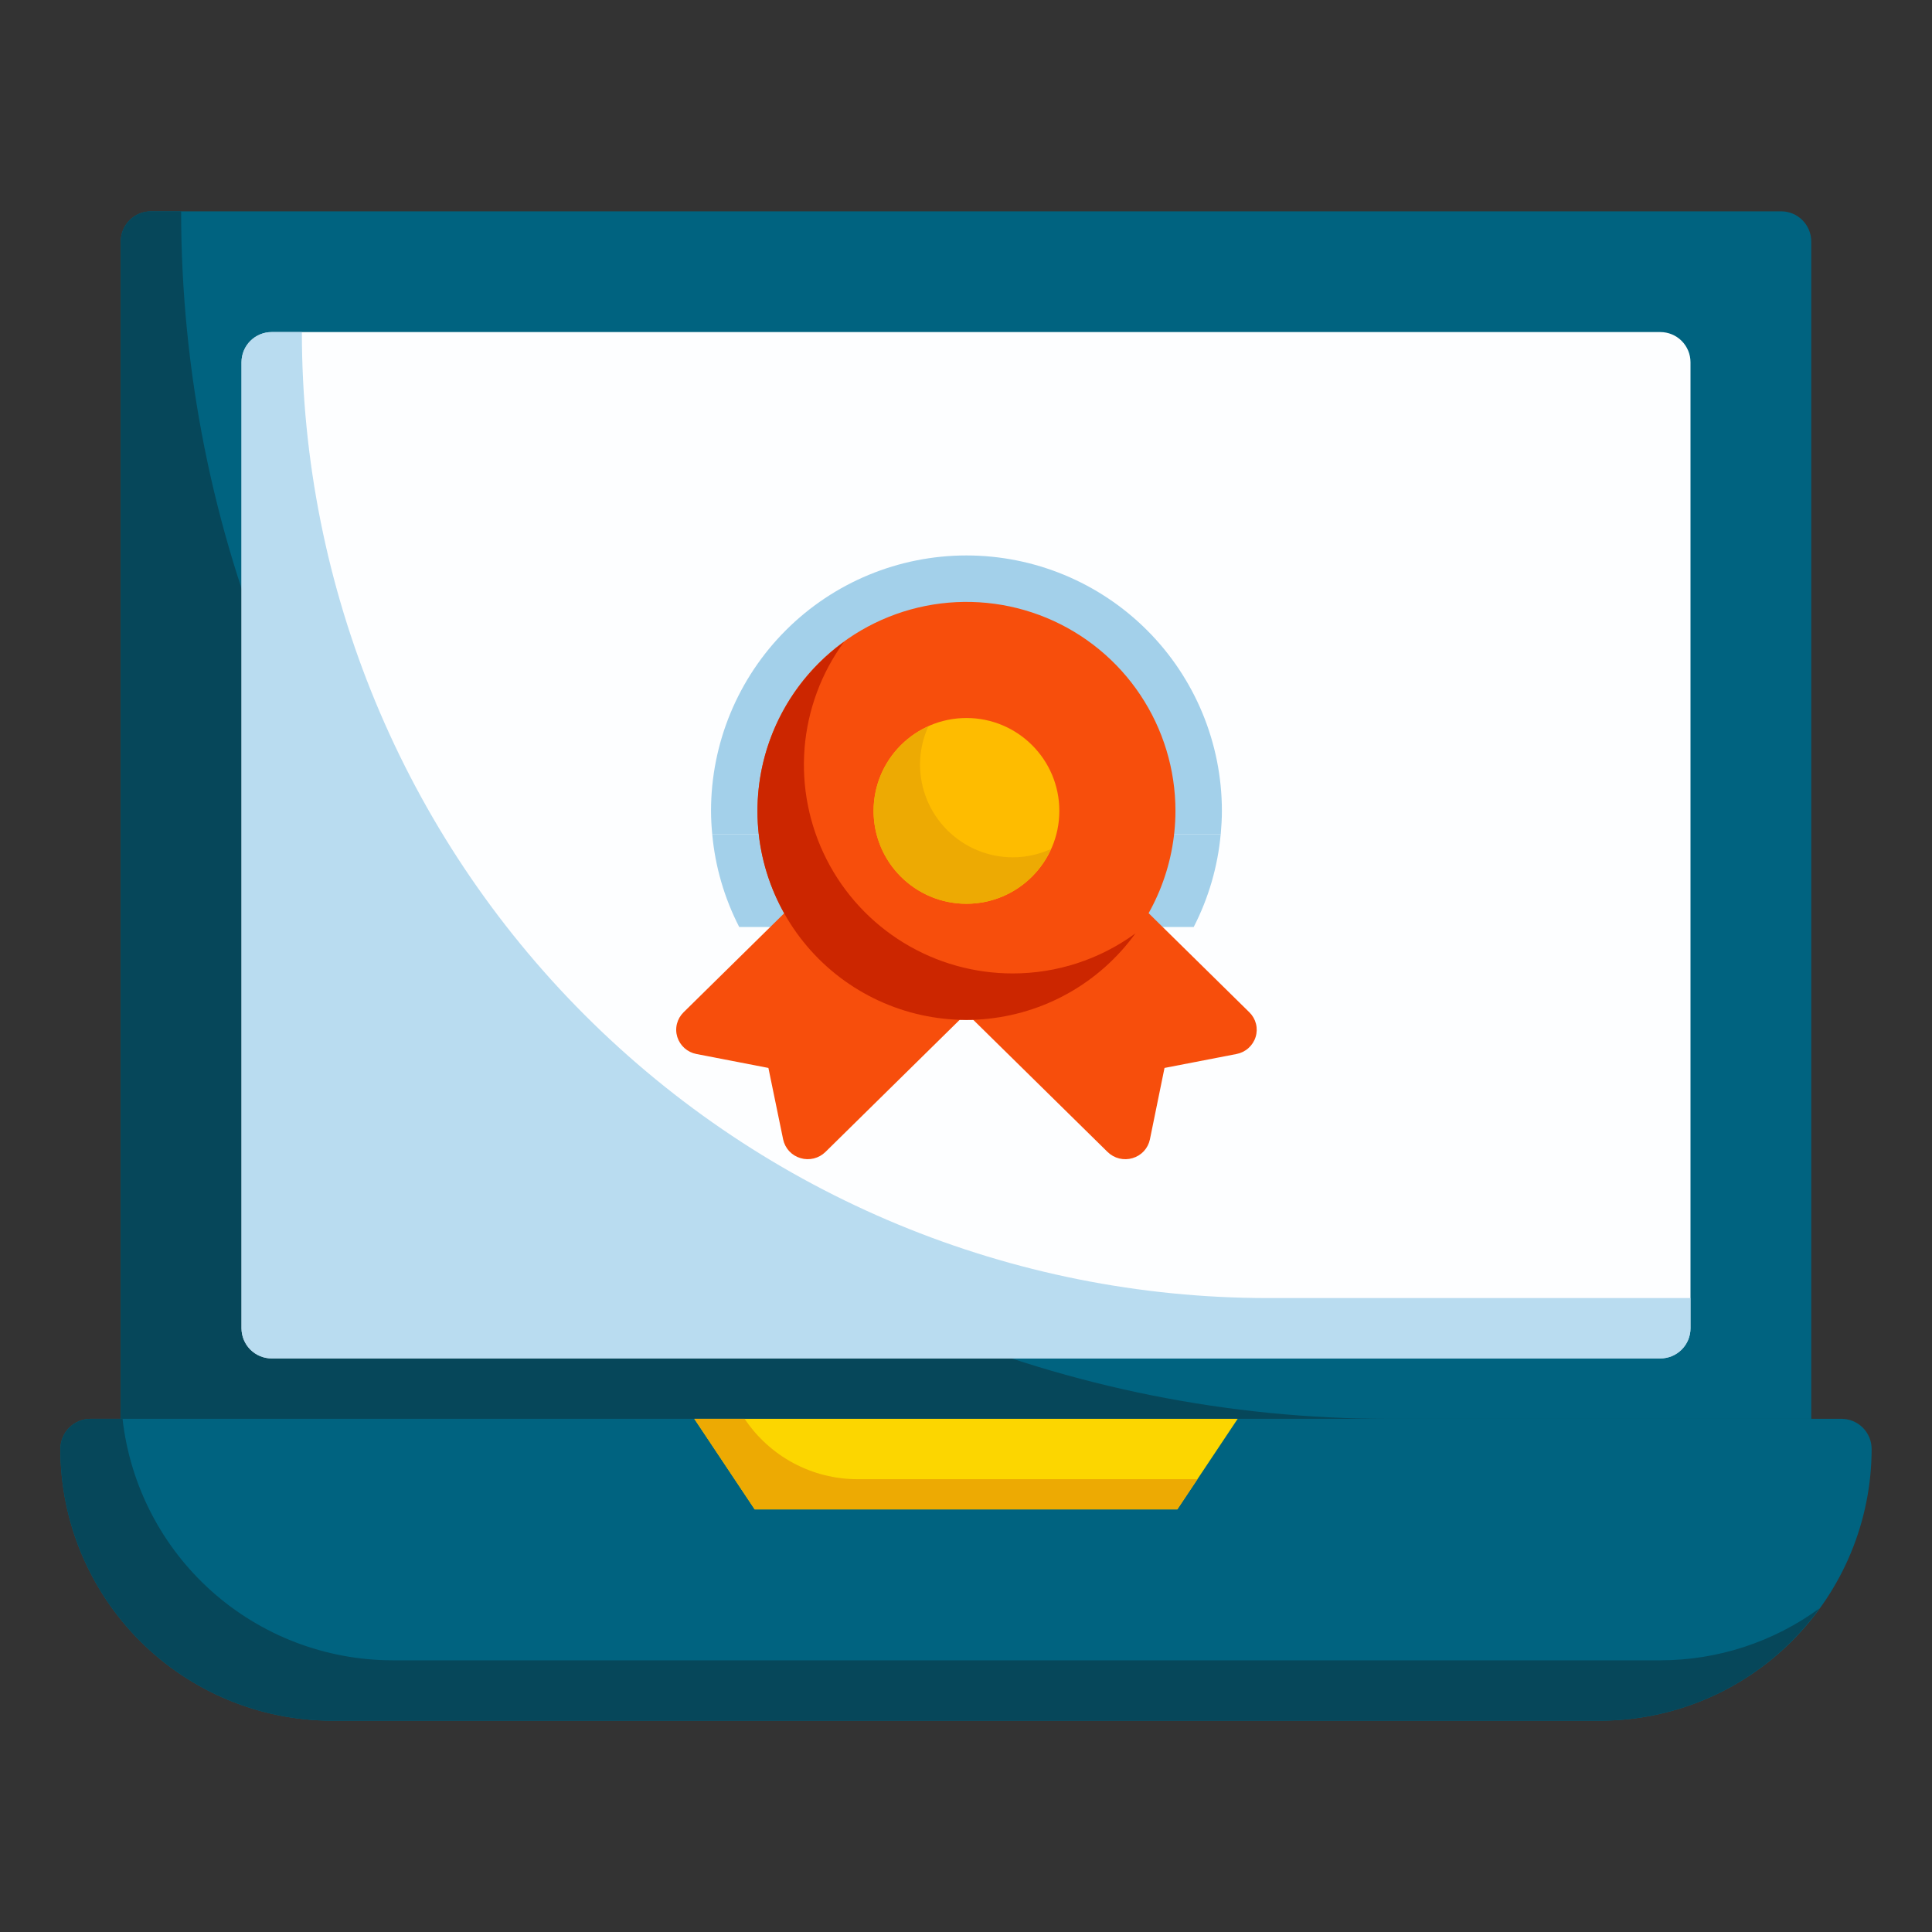 <?xml version="1.0" encoding="UTF-8"?>
<svg xmlns="http://www.w3.org/2000/svg" width="80" height="80" viewBox="0 0 80 80" fill="none">
  <rect x="0" y="0" width="80" height="80" fill="#333333" stroke="none"/>
  <path d="M73.75 61.25H6.25C5.918 61.25 5.601 61.118 5.366 60.884C5.132 60.65 5 60.331 5 60V10C5 9.668 5.132 9.351 5.366 9.116C5.601 8.882 5.918 8.75 6.25 8.75H73.75C74.082 8.75 74.4 8.882 74.634 9.116C74.868 9.351 75 9.668 75 10V60C75 60.331 74.868 60.65 74.634 60.884C74.4 61.118 74.082 61.25 73.75 61.25Z" fill="#006380"></path>
  <path d="M57.5 58.75C44.239 58.75 31.521 53.482 22.145 44.105C12.768 34.728 7.5 22.011 7.5 8.75H6.25C5.918 8.75 5.601 8.882 5.366 9.116C5.132 9.351 5 9.668 5 10V60C5 60.331 5.132 60.65 5.366 60.884C5.601 61.118 5.918 61.25 6.25 61.25H73.75C74.082 61.25 74.4 61.118 74.634 60.884C74.868 60.65 75 60.331 75 60V58.75H57.5Z" fill="#06475A"></path>
  <path d="M68.75 56.25H11.25C10.918 56.25 10.601 56.118 10.366 55.884C10.132 55.65 10 55.331 10 55V15C10 14.668 10.132 14.351 10.366 14.116C10.601 13.882 10.918 13.75 11.25 13.75H68.75C69.082 13.75 69.4 13.882 69.634 14.116C69.868 14.351 70 14.668 70 15V55C70 55.331 69.868 55.65 69.634 55.884C69.4 56.118 69.082 56.25 68.75 56.25Z" fill="#FDFEFF"></path>
  <path opacity="0.75" d="M52.5 53.75C41.891 53.75 31.717 49.536 24.216 42.034C16.714 34.533 12.5 24.359 12.5 13.75H11.25C10.918 13.75 10.601 13.882 10.366 14.116C10.132 14.351 10 14.668 10 15V55C10 55.331 10.132 55.65 10.366 55.884C10.601 56.118 10.918 56.25 11.25 56.25H68.75C69.082 56.25 69.4 56.118 69.634 55.884C69.868 55.65 70 55.331 70 55V53.75H52.5Z" fill="#A3D0EA"></path>
  <path d="M66.25 71.25H13.75C10.767 71.247 7.908 70.06 5.799 67.951C3.69 65.842 2.503 62.983 2.5 60C2.5 59.669 2.632 59.35 2.866 59.116C3.101 58.882 3.418 58.75 3.75 58.75H76.25C76.582 58.75 76.9 58.882 77.134 59.116C77.368 59.35 77.5 59.669 77.5 60C77.497 62.983 76.31 65.842 74.201 67.951C72.092 70.06 69.233 71.247 66.25 71.25Z" fill="#006380"></path>
  <path d="M68.75 68.75H16.25C13.484 68.746 10.817 67.725 8.755 65.881C6.694 64.037 5.384 61.498 5.074 58.75H3.75C3.418 58.75 3.101 58.882 2.866 59.116C2.632 59.35 2.5 59.669 2.5 60C2.503 62.983 3.69 65.842 5.799 67.951C7.908 70.06 10.767 71.247 13.75 71.25H66.25C68.026 71.249 69.776 70.826 71.358 70.017C72.939 69.207 74.305 68.035 75.345 66.595C73.431 67.995 71.121 68.749 68.75 68.75Z" fill="#06475A"></path>
  <path d="M48.75 62.5H31.25L28.75 58.75H51.25L48.75 62.5Z" fill="#FCD600"></path>
  <path d="M30.834 58.75H28.75L31.25 62.5H48.75L49.584 61.25H35.5C34.577 61.249 33.668 61.02 32.854 60.584C32.04 60.148 31.346 59.518 30.834 58.75Z" fill="#EDAA03"></path>
  <path d="M29.491 34.538C29.613 35.88 29.993 37.186 30.609 38.385H49.429C50.045 37.186 50.425 35.88 50.547 34.538H29.491Z" fill="#A3D0EA"></path>
  <path d="M33.849 36.462L28.304 41.918C28.171 42.048 28.077 42.212 28.031 42.392C27.985 42.572 27.99 42.761 28.045 42.938C28.101 43.117 28.204 43.276 28.344 43.401C28.483 43.525 28.654 43.609 28.837 43.644L31.818 44.221L32.428 47.18C32.466 47.362 32.553 47.53 32.679 47.667C32.806 47.803 32.967 47.903 33.146 47.955C33.325 48.009 33.516 48.013 33.698 47.969C33.879 47.924 34.046 47.831 34.18 47.7L40.5 41.479C39.079 41.214 37.738 40.623 36.584 39.752C35.43 38.882 34.494 37.755 33.849 36.462Z" fill="#F74E0C"></path>
  <path d="M46.189 36.462L51.734 41.918C51.867 42.048 51.961 42.212 52.007 42.392C52.053 42.572 52.048 42.761 51.993 42.938C51.937 43.117 51.834 43.276 51.694 43.401C51.555 43.525 51.384 43.609 51.201 43.644L48.22 44.221L47.615 47.181C47.577 47.363 47.49 47.531 47.364 47.668C47.237 47.804 47.076 47.904 46.897 47.956C46.718 48.01 46.527 48.014 46.345 47.97C46.163 47.925 45.997 47.832 45.863 47.701L39.538 41.479C40.959 41.214 42.3 40.623 43.454 39.752C44.608 38.882 45.544 37.755 46.189 36.462Z" fill="#F74E0C"></path>
  <path d="M50.596 33.577C50.596 30.772 49.481 28.081 47.498 26.098C45.514 24.114 42.824 23 40.019 23C37.214 23 34.523 24.114 32.54 26.098C30.556 28.081 29.442 30.772 29.442 33.577C29.442 33.902 29.462 34.221 29.491 34.538H50.549C50.576 34.221 50.596 33.902 50.596 33.577Z" fill="#A3D0EA"></path>
  <path d="M40.019 42.231C38.307 42.231 36.634 41.723 35.211 40.772C33.788 39.822 32.679 38.47 32.024 36.889C31.369 35.307 31.198 33.567 31.531 31.889C31.865 30.21 32.69 28.668 33.9 27.458C35.11 26.247 36.652 25.423 38.331 25.089C40.009 24.756 41.749 24.927 43.331 25.582C44.912 26.237 46.264 27.346 47.214 28.769C48.165 30.192 48.673 31.865 48.673 33.577C48.67 35.871 47.758 38.071 46.135 39.693C44.513 41.316 42.313 42.228 40.019 42.231Z" fill="#F74E0C"></path>
  <path d="M41.942 40.308C40.346 40.31 38.781 39.871 37.42 39.039C36.059 38.207 34.955 37.014 34.23 35.592C33.506 34.17 33.189 32.576 33.315 30.985C33.442 29.395 34.006 27.87 34.946 26.581C33.932 27.314 33.088 28.258 32.475 29.349C31.861 30.439 31.492 31.65 31.392 32.898C31.292 34.145 31.464 35.4 31.897 36.574C32.329 37.748 33.011 38.815 33.896 39.7C34.781 40.585 35.848 41.267 37.022 41.699C38.196 42.132 39.451 42.304 40.698 42.204C41.946 42.104 43.156 41.735 44.247 41.121C45.338 40.508 46.282 39.664 47.015 38.65C45.543 39.727 43.766 40.307 41.942 40.308Z" fill="#CC2600"></path>
  <path d="M40.019 37.423C42.143 37.423 43.865 35.701 43.865 33.577C43.865 31.453 42.143 29.731 40.019 29.731C37.895 29.731 36.173 31.453 36.173 33.577C36.173 35.701 37.895 37.423 40.019 37.423Z" fill="#FEBC00"></path>
  <path d="M41.942 35.5C40.922 35.5 39.944 35.095 39.222 34.373C38.501 33.652 38.096 32.674 38.096 31.654C38.097 31.11 38.215 30.572 38.442 30.077C37.874 30.332 37.377 30.72 36.992 31.21C36.608 31.7 36.349 32.275 36.236 32.887C36.123 33.499 36.161 34.129 36.346 34.724C36.531 35.318 36.858 35.858 37.298 36.298C37.738 36.738 38.278 37.065 38.872 37.25C39.467 37.435 40.097 37.472 40.709 37.36C41.321 37.247 41.897 36.988 42.386 36.603C42.876 36.219 43.264 35.722 43.519 35.154C43.024 35.381 42.486 35.499 41.942 35.5Z" fill="#EDAA03"></path>
</svg>
